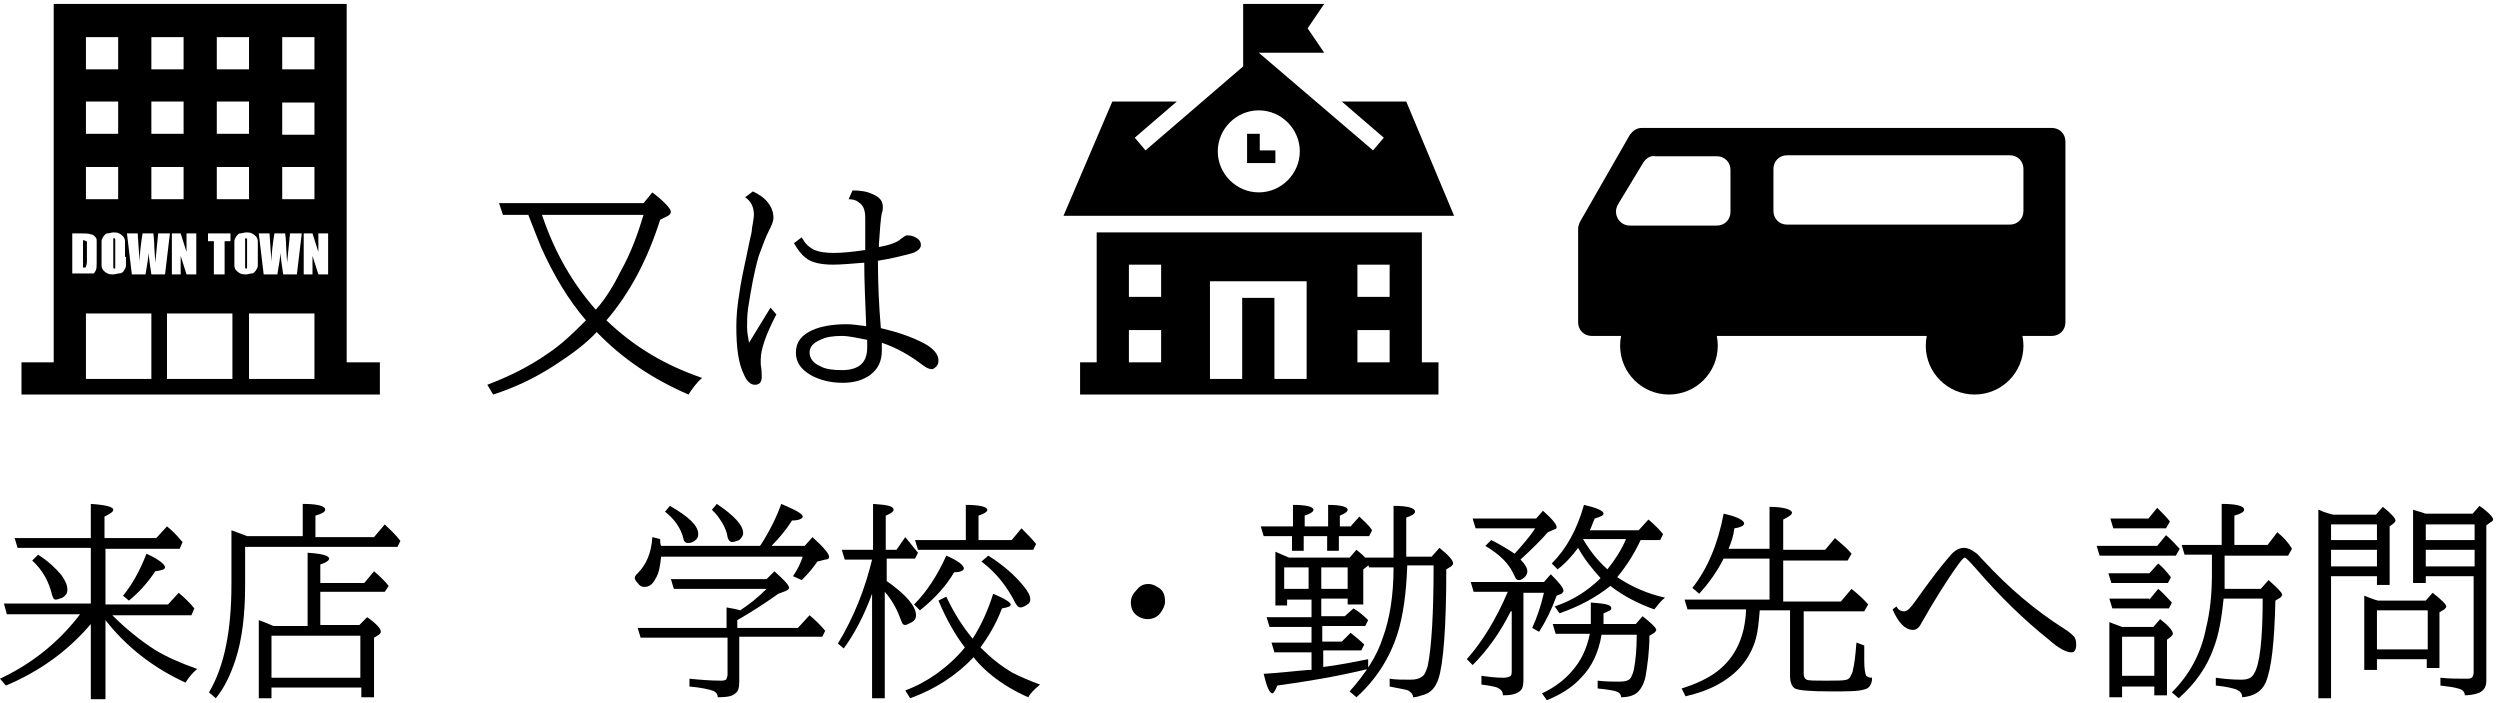 <?xml version="1.0" encoding="utf-8"?>
<!-- Generator: Adobe Illustrator 27.0.0, SVG Export Plug-In . SVG Version: 6.00 Build 0)  -->
<!DOCTYPE svg PUBLIC "-//W3C//DTD SVG 1.1//EN" "http://www.w3.org/Graphics/SVG/1.1/DTD/svg11.dtd">
<svg version="1.1" id="レイヤー_1" xmlns:x="http://ns.adobe.com/Extensibility/1.0/" xmlns:i="http://ns.adobe.com/AdobeIllustrator/10.0/" xmlns:graph="http://ns.adobe.com/Graphs/1.0/"
	 xmlns="http://www.w3.org/2000/svg" xmlns:xlink="http://www.w3.org/1999/xlink" x="0px" y="0px" width="256px" height="72px"
	 viewBox="0 0 256 72" style="enable-background:new 0 0 256 72;" xml:space="preserve">
<style type="text/css">
	.st0{fill-rule:evenodd;clip-rule:evenodd;}
</style>
<g>
	<g>
		<path class="st0" d="M35.5,37.1V0.4h-30v36.7H2.2v3.3h36.7v-3.3H35.5z M22.2,3.8h3.3v3.3h-3.3V3.8z M22.2,10.4h3.3v3.3h-3.3V10.4z
			 M22.2,17.1h3.3v3.3h-3.3V17.1z M15.5,3.8h3.3v3.3h-3.3V3.8z M15.5,10.4h3.3v3.3h-3.3V10.4z M8.8,3.8h3.3v3.3H8.8V3.8z M8.8,10.4
			h3.3v3.3H8.8V10.4z M8.8,17.1h3.3v3.3H8.8V17.1z M15.5,38.8H8.8v-6.7h6.7V38.8z M15.5,17.1h3.3v3.3h-3.3V17.1z M23.8,38.8h-6.7
			v-6.7h6.7V38.8z M32.2,38.8h-6.7v-6.7h6.7V38.8z M32.2,20.4h-3.3v-3.3h3.3V20.4z M32.2,13.8h-3.3v-3.3h3.3V13.8z M32.2,7.1h-3.3
			V3.8h3.3V7.1z M7.4,23.9h0.8c0.5,0,0.9,0,1.1,0.1c0.2,0,0.3,0.1,0.4,0.2c0.1,0.1,0.2,0.2,0.2,0.4s0,0.4,0,0.8v1.5
			c0,0.4,0,0.6-0.1,0.8s-0.1,0.2-0.2,0.3C9.6,28,9.5,28,9.4,28c-0.1,0-0.3,0-0.6,0H7.4V23.9z M8.5,24.6v2.8c0.2,0,0.3,0,0.3-0.1
			s0.1-0.2,0.1-0.5v-1.6c0-0.2,0-0.3,0-0.4c0-0.1,0-0.1-0.1-0.1C8.7,24.6,8.6,24.6,8.5,24.6z M12.9,26.3c0,0.4,0,0.7,0,0.9
			c0,0.2-0.1,0.3-0.2,0.5S12.4,28,12.2,28s-0.4,0.1-0.6,0.1c-0.2,0-0.4,0-0.6-0.1c-0.2-0.1-0.3-0.2-0.4-0.3s-0.2-0.3-0.2-0.5
			c0-0.2,0-0.5,0-0.9v-0.7c0-0.4,0-0.7,0-0.9s0.1-0.3,0.2-0.5c0.1-0.1,0.2-0.3,0.4-0.3s0.4-0.1,0.6-0.1c0.2,0,0.4,0,0.6,0.1
			c0.2,0.1,0.3,0.2,0.4,0.3s0.2,0.3,0.2,0.5c0,0.2,0,0.5,0,0.9V26.3z M11.8,24.9c0-0.2,0-0.3,0-0.4c0-0.1-0.1-0.1-0.1-0.1
			c-0.1,0-0.1,0-0.1,0.1s0,0.2,0,0.4v2c0,0.2,0,0.4,0,0.5c0,0.1,0.1,0.1,0.1,0.1c0.1,0,0.1,0,0.1-0.1s0-0.2,0-0.5V24.9z M17.4,23.9
			l-0.5,4.2h-1.4c-0.1-0.6-0.2-1.4-0.3-2.2c0,0.4-0.1,1.1-0.3,2.2h-1.4L13,23.9h1.1l0.1,1.5l0.1,1.4c0-0.7,0.1-1.7,0.3-2.9h1.1
			c0,0.1,0.1,0.6,0.1,1.4l0.1,1.6c0.1-1,0.2-2,0.3-3H17.4z M20.1,23.9v4.2h-1l-0.6-1.9v1.9h-0.9v-4.2h0.9l0.6,1.9v-1.9H20.1z
			 M23.6,23.9v0.8H23v3.4h-1.1v-3.4h-0.6v-0.8H23.6z M26.4,26.3c0,0.4,0,0.7,0,0.9c0,0.2-0.1,0.3-0.2,0.5c-0.1,0.1-0.2,0.3-0.4,0.3
			s-0.4,0.1-0.6,0.1c-0.2,0-0.4,0-0.6-0.1c-0.2-0.1-0.3-0.2-0.4-0.3s-0.2-0.3-0.2-0.5c0-0.2,0-0.5,0-0.9v-0.7c0-0.4,0-0.7,0-0.9
			c0-0.2,0.1-0.3,0.2-0.5c0.1-0.1,0.2-0.3,0.4-0.3s0.4-0.1,0.6-0.1c0.2,0,0.4,0,0.6,0.1c0.2,0.1,0.3,0.2,0.4,0.3s0.2,0.3,0.2,0.5
			c0,0.2,0,0.5,0,0.9V26.3z M25.3,24.9c0-0.2,0-0.3,0-0.4c0-0.1-0.1-0.1-0.1-0.1c-0.1,0-0.1,0-0.1,0.1s0,0.2,0,0.4v2
			c0,0.2,0,0.4,0,0.5c0,0.1,0.1,0.1,0.1,0.1c0.1,0,0.1,0,0.1-0.1c0-0.1,0-0.2,0-0.5V24.9z M30.9,23.9l-0.5,4.2h-1.4
			c-0.1-0.6-0.2-1.4-0.3-2.2c0,0.4-0.1,1.1-0.3,2.2h-1.4l-0.5-4.2h1.1l0.1,1.5l0.1,1.4c0-0.7,0.1-1.7,0.3-2.9h1.1
			c0,0.1,0.1,0.6,0.1,1.4l0.1,1.6c0.1-1,0.2-2,0.3-3H30.9z M33.6,23.9v4.2h-1l-0.6-1.9v1.9h-0.9v-4.2h0.9l0.6,1.9v-1.9H33.6z"/>
		<g>
			<path d="M8.2,62.9H0.7l-0.3-1.1h8.9v-5.7H1.8l-0.3-1h7.8v-3.5c1.5,0.1,2.3,0.3,2.3,0.6c0,0.2-0.3,0.4-0.9,0.7v2.2H16l1.1-1.2
				c0.6,0.5,1,0.9,1.4,1.4l0.2,0.2l-0.3,0.7h-7.6v5.7h6.4l1.1-1.2c0.7,0.6,1.2,1.1,1.6,1.6l-0.3,0.7h-8.1c1.4,1.4,2.9,2.6,4.3,3.5
				c1.3,0.8,2.7,1.4,4.4,2c-0.5,0.4-0.9,0.9-1.2,1.4c-3.3-1.5-6.1-3.7-8.2-6.4v8.1H9.3v-7.7c-2.2,2.6-5.1,4.8-8.7,6.3L0,69.5
				C3.2,68,6,65.8,8.2,62.9z M3.9,56.8c1.1,0.7,1.8,1.4,2.4,2.1c0.4,0.6,0.6,1,0.6,1.5c0,0.4-0.2,0.6-0.5,0.8
				c-0.3,0.1-0.5,0.2-0.7,0.2c-0.2,0-0.3-0.2-0.4-0.6c-0.3-1.2-0.9-2.4-2-3.4L3.9,56.8z M12.6,61c0.9-1.1,1.7-2.5,2.4-4.3
				c1.3,0.6,1.9,1.1,1.9,1.4c0,0.2-0.3,0.3-1,0.4c-0.8,1.2-1.7,2.2-2.7,3L12.6,61z"/>
			<path d="M25.1,56v3.9c0,3-0.3,5.6-1,7.7c-0.5,1.5-1.1,2.8-2,3.9l-0.7-0.6c1.6-2.7,2.3-6.4,2.3-11.1v-5.5c0.3,0.1,0.8,0.3,1.6,0.6
				H31v-3.3c1.5,0,2.3,0.2,2.3,0.6c0,0.2-0.3,0.4-1,0.6V55h6l1.1-1.3c0.5,0.5,1.1,1,1.6,1.7L40.7,56H25.1z M36.9,70.4h-9.1v1.1h-1.3
				v-8c0.3,0.1,0.8,0.3,1.5,0.6h3.5v-7.5c1.5,0.1,2.2,0.3,2.2,0.6c0,0.2-0.3,0.4-0.9,0.6v1.9h4.5l1-1.2c0.6,0.5,1.1,1,1.5,1.5
				l-0.4,0.6h-6.6v3.4h4l0.8-0.8c1,0.7,1.4,1.2,1.4,1.5c0,0.1-0.1,0.2-0.2,0.3l-0.5,0.3v6.1h-1.3V70.4z M36.9,69.4v-4.3h-9.1v4.3
				H36.9z"/>
		</g>
	</g>
	<g>
		<g>
			<path class="st0" d="M145.6,37.1h1.7v3.3h-36.7v-3.3h1.7V23.8h33.3V37.1z M133.9,28.8h-10v10h3.3v-8.3h3.3v8.3h3.3V28.8z
				 M118.9,33.8h-3.3v3.3h3.3V33.8z M142.3,33.8h-3.3v3.3h3.3V33.8z M118.9,27.1h-3.3v3.3h3.3V27.1z M142.3,27.1h-3.3v3.3h3.3V27.1z
				 M148.9,22.1h-40l5-11.7h6.6l-4.3,3.7l1.1,1.3l10-8.6V0.4h8.3l-1.7,2.5l1.7,2.5h-6.7l11.7,10l1.1-1.3l-4.3-3.7h6.6L148.9,22.1z
				 M128.9,11.3c2.3,0,4.2,1.9,4.2,4.2s-1.9,4.2-4.2,4.2s-4.2-1.9-4.2-4.2S126.6,11.3,128.9,11.3z M128.9,15.4h1.7v1.3h-2.9v-3h1.3
				V15.4z"/>
			<g>
				<circle cx="170.9" cy="35.4" r="5"/>
				<circle cx="202.2" cy="35.4" r="5"/>
				<path d="M161.8,22.7l5.1-8.9c0.3-0.4,0.7-0.7,1.2-0.7h42c0.8,0,1.4,0.6,1.4,1.4V33c0,0.8-0.6,1.4-1.4,1.4H163
					c-0.8,0-1.4-0.6-1.4-1.4v-9.6C161.6,23.2,161.7,22.9,161.8,22.7z M168.3,16.6l-2.6,4.3c-0.6,1,0.1,2.2,1.2,2.2h8.9
					c0.8,0,1.4-0.6,1.4-1.4v-4.3c0-0.8-0.6-1.4-1.4-1.4h-6.3C169,15.9,168.6,16.2,168.3,16.6z M205.8,15.9H183
					c-0.8,0-1.4,0.6-1.4,1.4v4.3c0,0.8,0.6,1.4,1.4,1.4h22.8c0.8,0,1.4-0.6,1.4-1.4v-4.3C207.2,16.5,206.6,15.9,205.8,15.9z"/>
				<circle cx="170.9" cy="35.4" r="4.3"/>
				<circle cx="202.2" cy="35.4" r="4.3"/>
			</g>
		</g>
		<g>
			<path d="M67.7,57c-0.1,0.9-0.2,1.7-0.6,2.3c-0.3,0.6-0.7,0.8-1.1,0.8c-0.3,0-0.5-0.1-0.7-0.4c-0.2-0.2-0.3-0.4-0.3-0.5
				c0-0.2,0.1-0.3,0.3-0.5c0.9-0.9,1.4-2.1,1.5-3.7l0.8,0.2c0,0.3,0,0.5,0.1,0.7h10.1l0.1-0.1c0.9-1.4,1.6-2.8,2.1-4.2
				c1.4,0.6,2.2,1,2.2,1.3c0,0.2-0.4,0.4-1.1,0.4c-0.5,0.8-1.2,1.7-2.1,2.6h3.4l0.8-0.9c1.1,1,1.7,1.7,1.7,2c0,0.2-0.1,0.3-0.4,0.3
				l-0.8,0.2c-0.4,0.6-0.9,1.2-1.6,1.9L81.2,59c0.5-0.7,0.8-1.4,1-2H67.7z M75.6,64.3h6.1l1.2-1.3c0.6,0.5,1.2,1.1,1.6,1.6l-0.3,0.6
				h-8.5v4.6c0,0.6-0.1,1-0.4,1.2c-0.3,0.3-0.9,0.4-1.8,0.4c0-0.3-0.2-0.6-0.6-0.7c-0.3-0.1-1.1-0.3-2.3-0.4v-0.8
				c1,0.1,2.1,0.2,3.3,0.2c0.3,0,0.5-0.1,0.5-0.2c0-0.1,0.1-0.2,0.1-0.4v-3.8h-8.9l-0.3-1h9.1v-2.1c0.6,0.1,1.1,0.2,1.4,0.3
				c0.9-0.6,1.8-1.3,2.7-2.2H69l-0.3-1h9.8l0.8-0.8c1,0.9,1.5,1.4,1.5,1.7c0,0.1-0.1,0.2-0.3,0.3l-0.8,0.3c-1.4,1-2.8,1.9-4.2,2.7
				V64.3z M68.6,51.8c1.9,1.1,2.9,2,2.9,2.9c0,0.3-0.1,0.5-0.4,0.7c-0.3,0.2-0.5,0.2-0.7,0.2c-0.2,0-0.4-0.2-0.4-0.4
				c-0.3-1.2-1-2.1-1.9-2.8L68.6,51.8z M73.4,51.6c1.8,1.2,2.7,2.2,2.7,3c0,0.3-0.2,0.5-0.4,0.7c-0.3,0.1-0.5,0.2-0.7,0.2
				c-0.3,0-0.4-0.2-0.5-0.5c-0.1-0.7-0.4-1.3-0.9-2c-0.2-0.3-0.5-0.6-0.7-0.8L73.4,51.6z"/>
			<path d="M89.3,57.3h-2.8l-0.3-1h3.2v-4.7c1.4,0.1,2.1,0.2,2.1,0.6c0,0.2-0.3,0.4-0.8,0.6v3.5h1.1l0.9-1.3
				c0.5,0.6,0.9,1.1,1.3,1.6l-0.3,0.6h-2.9v2.3c2,1.4,3,2.6,3,3.5c0,0.3-0.1,0.5-0.4,0.7C93,63.9,92.8,64,92.7,64
				c-0.2,0-0.3-0.1-0.4-0.4c-0.4-1.1-0.9-2.1-1.7-3v10.9h-1.3V60.8c-0.8,2.2-1.8,4.1-2.9,5.6l-0.6-0.5
				C87.5,63.1,88.6,60.2,89.3,57.3z M98.8,66.3c-1-1.3-1.9-2.9-2.7-4.8l0.8-0.4c0.8,1.7,1.7,3.1,2.7,4.3c0.9-1.4,1.6-3,2.1-4.6
				c1.2,0.5,1.8,0.9,1.8,1.1c0,0.2-0.3,0.3-0.9,0.4c-0.6,1.6-1.4,2.9-2.2,4c1.1,1.1,2.1,1.9,3.3,2.6c0.8,0.4,1.7,0.8,2.8,1.2
				c-0.6,0.5-1,0.9-1.2,1.3c-1.4-0.6-2.7-1.4-3.7-2.2c-0.6-0.5-1.3-1.1-1.9-1.9c-1.8,1.9-4,3.3-6.5,4.2l-0.5-0.8
				c1.1-0.4,2.2-1,3.2-1.7C97,68.2,98,67.3,98.8,66.3z M93.6,61.9c1.3-1.3,2.4-3,3.3-5c1.2,0.5,1.8,1,1.8,1.3c0,0.2-0.3,0.4-1,0.4
				c-0.8,1.4-2,2.7-3.5,3.9L93.6,61.9z M98.9,55.3v-3.6c1.4,0,2.2,0.2,2.2,0.5c0,0.2-0.3,0.4-0.9,0.6v2.5h3.4l1-1.2
				c0.5,0.5,1,1,1.5,1.6l-0.3,0.6H94l-0.3-1H98.9z M101.2,56.9c1.6,1,2.8,2.1,3.6,3.1c0.5,0.6,0.7,1,0.7,1.4c0,0.2-0.1,0.4-0.3,0.5
				c-0.3,0.2-0.5,0.3-0.7,0.3c-0.2,0-0.3-0.1-0.5-0.4c-0.8-1.6-1.9-3.1-3.5-4.3L101.2,56.9z"/>
			<path d="M117.6,59.8c0.3,0,0.6,0.1,0.9,0.3c0.6,0.3,0.8,0.8,0.8,1.5c0,0.4-0.2,0.8-0.5,1.2c-0.3,0.4-0.8,0.6-1.3,0.6
				c-0.3,0-0.6-0.1-0.8-0.2c-0.6-0.3-0.9-0.8-0.9-1.5c0-0.5,0.2-0.9,0.6-1.3C116.8,59.9,117.2,59.8,117.6,59.8z"/>
			<path d="M137.1,54.9v1.5h-1.2v-1.5h-2.4v1.5h-1.2v-1.5h-2.9l-0.3-1h3.3v-2.2c1.4,0,2.1,0.2,2.1,0.5c0,0.2-0.3,0.4-0.9,0.6v1.1
				h2.4v-2.2c1.3,0,2,0.2,2,0.5c0,0.2-0.3,0.4-0.8,0.6v1.1h1.1l0.9-1c0.5,0.5,1,0.9,1.3,1.4l-0.3,0.6H137.1z M135.3,61.3v1.8h2.4
				l0.9-0.8c0.5,0.3,1,0.7,1.5,1.2l-0.3,0.6h-4.4v1.6h2l0.9-0.9c0.5,0.4,1,0.8,1.4,1.2l-0.3,0.6h-3.9v1.7c1.6-0.2,3.1-0.5,4.6-0.8v1
				c-3.3,0.8-6.4,1.3-9.3,1.7c-0.2,0.5-0.4,0.8-0.5,0.8c-0.3,0-0.6-0.7-0.9-2c1.7-0.1,3.3-0.3,4.6-0.4l0.3,0v-1.8h-3.8l-0.3-1h4.1
				v-1.6h-4.3l-0.3-1h4.6v-1.8h-2.5V62h-1.2v-5.5c0.5,0.2,0.9,0.4,1.4,0.6h6.2l0.7-0.8c0.9,0.7,1.3,1.2,1.3,1.4
				c0,0.1-0.1,0.2-0.2,0.3l-0.4,0.3v3.6H138v-0.6H135.3z M134,60.3v-2.2h-2.5v2.2H134z M135.3,60.3h2.7v-2.2h-2.7V60.3z M144.1,58
				c-0.1,2.7-0.4,5-1,6.9c-0.8,2.5-2.2,4.7-4.2,6.5l-0.7-0.6c1.6-1.8,2.8-3.6,3.4-5.5c0.7-1.9,1.1-4.3,1.1-7.2h-2.5l-0.4-1h2.9v-5.3
				c1.4,0,2.2,0.2,2.2,0.6c0,0.2-0.3,0.4-0.9,0.6V57h2.6l0.8-0.9c1,0.8,1.4,1.3,1.4,1.6c0,0.1-0.1,0.2-0.2,0.3l-0.5,0.3
				c0,5.9-0.3,9.7-0.8,11.2c-0.3,0.9-0.8,1.5-1.7,1.7c-0.3,0.1-0.6,0.2-0.9,0.2c0-0.3-0.2-0.5-0.5-0.7c-0.3-0.1-0.9-0.2-1.9-0.4
				v-0.8c0.6,0.1,1.3,0.1,2.1,0.1c0.6,0,0.9-0.1,1.2-0.3c0.3-0.2,0.4-0.5,0.6-1.1c0.4-2,0.6-5.4,0.6-10.3H144.1z"/>
			<path d="M154.7,62.6c-1.1,2.2-2.4,4-3.9,5.5l-0.6-0.6c1.6-1.8,3-4.1,4.2-6.9h-3.5l-0.3-1h7.5l0.7-0.8c0.9,0.9,1.3,1.4,1.3,1.7
				c0,0.1-0.1,0.2-0.2,0.3l-0.5,0.2c-0.5,1.4-1.1,2.6-1.8,3.7l-0.7-0.4c0.5-1.1,0.9-2.3,1.2-3.6H156v8.9c0,0.6-0.1,1-0.4,1.2
				c-0.4,0.3-0.9,0.4-1.7,0.4c0-0.4-0.2-0.6-0.6-0.8c-0.3-0.1-0.8-0.2-1.6-0.3v-0.9c0.7,0.1,1.4,0.2,2.3,0.2c0.3,0,0.6-0.1,0.7-0.2
				c0.1-0.1,0.1-0.3,0.1-0.5V62.6z M155.7,57.3c0.5,0.5,0.7,0.9,0.7,1.2c0,0.2-0.1,0.5-0.4,0.7c-0.2,0.2-0.4,0.2-0.5,0.2
				c-0.1,0-0.3-0.1-0.3-0.2c0,0-0.1-0.2-0.2-0.4c-0.5-1.1-1.4-2-2.9-2.9l0.6-0.6c1,0.5,1.8,1,2.4,1.4c0.8-0.9,1.6-1.8,2.1-2.6h-6.1
				l-0.3-1h6.5l0.7-0.8c1,0.9,1.4,1.4,1.4,1.7c0,0.1-0.1,0.2-0.2,0.2l-0.7,0.3C157.9,55.2,156.9,56.2,155.7,57.3z M162.8,64.9h-3.5
				l-0.3-1h3.9c0-0.2,0-0.4,0-0.7v-1.5c1.4,0.1,2.1,0.2,2.1,0.6c0,0.2-0.3,0.3-0.8,0.5v0.5c0,0.2,0,0.4,0,0.6h3.3l0.7-0.8
				c0.9,0.7,1.4,1.2,1.4,1.4c0,0.1-0.1,0.2-0.2,0.3l-0.5,0.3c0,1.6-0.2,3-0.4,4.2c-0.2,0.9-0.6,1.5-1.1,1.8
				c-0.4,0.2-0.8,0.3-1.4,0.3c0-0.3-0.2-0.5-0.5-0.6c-0.3-0.1-0.9-0.2-1.9-0.3v-0.8c0.9,0.1,1.6,0.1,2.2,0.1c0.6,0,1-0.1,1.2-0.4
				c0.1-0.2,0.2-0.4,0.3-0.8c0.2-1,0.3-2.2,0.3-3.6h-3.6c-0.3,1.8-1,3.3-2.1,4.4c-0.8,0.9-2,1.7-3.5,2.3l-0.5-0.7
				c1.3-0.6,2.3-1.4,3-2.2C161.9,67.7,162.5,66.4,162.8,64.9z M165.6,59.1c1.5,1,3.1,1.7,4.9,2.1c-0.4,0.3-0.7,0.7-1.1,1.2
				c-1.7-0.6-3.2-1.4-4.5-2.4c-1.5,1.2-3.2,2.1-5.2,2.8l-0.5-0.7c1.8-0.6,3.4-1.6,4.7-2.9c-0.9-1-1.7-2-2.3-3.1
				c-0.6,0.8-1.3,1.6-2.1,2.2l-0.6-0.6c1.5-1.5,2.6-3.5,3.3-6c1.3,0.3,2,0.6,2,0.9c0,0.2-0.3,0.3-0.9,0.5c-0.2,0.4-0.3,0.8-0.5,1.2
				h5l1-1.1c0.6,0.5,1.1,1,1.5,1.5l-0.3,0.6H168C167.4,56.6,166.6,57.9,165.6,59.1z M164.6,58.3c0.8-1,1.5-2.1,1.9-3.1h-4.4
				C162.8,56.4,163.6,57.4,164.6,58.3z"/>
			<path d="M177,56.2h4.2v-4.3c1.5,0,2.3,0.3,2.3,0.6c0,0.2-0.3,0.4-0.9,0.7v3.1h4.3l1-1.2c0.7,0.6,1.3,1.1,1.7,1.6l-0.4,0.7h-6.6
				v4.2h5.9l1.1-1.3c0.6,0.5,1.2,1,1.7,1.6l-0.4,0.7h-6.2v6.4c0,0.3,0.1,0.5,0.3,0.6c0.2,0.1,0.9,0.1,2,0.1c1.1,0,1.8,0,2.1-0.1
				c0.3-0.1,0.4-0.3,0.6-0.8c0.2-0.8,0.3-1.7,0.4-3l0.8,0.3c0,0.8,0,1.3,0,1.6c0,0.8,0.1,1.3,0.2,1.5c0.1,0.1,0.3,0.2,0.6,0.2
				c0,0.7-0.3,1.1-0.8,1.2c-0.6,0.2-1.7,0.2-3.4,0.2c-2.1,0-3.3-0.1-3.7-0.3c-0.3-0.2-0.5-0.6-0.5-1.3v-6.7h-3.1
				c-0.1,1.2-0.2,2.2-0.4,2.9c-0.6,2.1-1.9,3.6-3.9,4.7c-0.9,0.5-2,0.9-3.3,1.2l-0.4-0.8c1.6-0.5,2.8-1.1,3.7-1.8
				c1.8-1.4,2.8-3.5,2.9-6.3h-6l-0.3-1h8.7v-4.2h-4.7c-0.7,1.4-1.6,2.6-2.5,3.6l-0.7-0.6c1.5-1.9,2.6-4.4,3.2-7.6
				c1.4,0.3,2.1,0.7,2.1,1c0,0.2-0.3,0.4-1,0.5C177.5,54.9,177.3,55.5,177,56.2z"/>
			<path d="M194.2,62.1c0.2,0.4,0.5,0.5,0.8,0.5c0.3,0,0.6-0.3,1.1-1c1.5-2.1,2.7-3.7,3.6-4.7c0.4-0.5,0.9-0.8,1.4-0.8
				c0.4,0,0.8,0.2,1.2,0.5c0.2,0.1,0.4,0.4,0.9,0.9c2.5,2.7,5.2,5,8.2,6.9c0.5,0.3,0.8,0.6,1,0.8c0.2,0.3,0.2,0.6,0.2,0.9
				c0,0.3-0.1,0.5-0.2,0.6c-0.1,0.1-0.2,0.1-0.3,0.1c-0.5,0-1.3-0.4-2.3-1.3c-2.5-2-4.9-4.3-7.4-7.2c-0.7-0.8-1.1-1.2-1.2-1.2
				c-0.1,0-0.3,0.2-0.6,0.6c-1.3,1.8-2.6,3.9-3.9,6.2c-0.2,0.4-0.5,0.6-0.8,0.6c-0.8,0-1.5-0.7-2.1-2.1L194.2,62.1z"/>
			<path d="M220.9,55.9l0.9-1.1c0.6,0.5,1,1,1.4,1.4l-0.4,0.7h-7.8l-0.3-1H220.9z M220.1,58.7l0.9-1c0.5,0.4,0.9,0.9,1.3,1.4
				l-0.3,0.6h-5.8l-0.3-1H220.1z M220.1,61.4l0.9-1.1c0.5,0.4,0.9,0.9,1.4,1.4l-0.3,0.6h-5.8l-0.3-1H220.1z M217.3,70.2v1.2H216
				v-7.7c0.7,0.3,1.1,0.4,1.3,0.5h3.2l0.7-0.8c0.9,0.7,1.3,1.2,1.3,1.5c0,0.1-0.1,0.2-0.2,0.3l-0.4,0.3v5.7h-1.3v-0.9H217.3z
				 M220,53.1l0.9-1.1c0,0,0.1,0.1,0.1,0.1c0.4,0.4,0.8,0.8,1.2,1.3l-0.4,0.7h-5.4l-0.3-1H220z M217.3,69.2h3.3v-4h-3.3V69.2z
				 M226.5,56.8h-2.8l-0.3-1h4.1v-4.2c1.5,0,2.3,0.2,2.3,0.6c0,0.2-0.3,0.4-1,0.6v3h3.4l1-1.3c0.6,0.5,1.1,1,1.5,1.7l-0.4,0.7h-6.5
				v1.9c0,0.5,0,1,0,1.5h3.7l0.8-0.9c0.9,0.8,1.4,1.3,1.4,1.5c0,0.1-0.1,0.2-0.2,0.3l-0.5,0.3c-0.1,4.3-0.4,7-1,8.4
				c-0.4,0.9-1.2,1.4-2.4,1.5c0-0.4-0.2-0.6-0.6-0.8c-0.3-0.1-1-0.3-2.1-0.4v-0.8c0.7,0.1,1.6,0.2,2.6,0.2c0.7,0,1.1-0.2,1.3-0.6
				c0.6-0.9,0.9-3.5,0.9-7.7h-4c-0.2,2-0.5,3.7-1,5c-0.7,2-1.9,3.7-3.6,5.2l-0.7-0.6c1.8-1.8,3-4,3.5-6.6c0.4-1.6,0.6-3.4,0.6-5.5
				V56.8z"/>
			<path d="M238.7,59v12.5h-1.3V52.2c0.1,0,0.3,0.1,0.5,0.2c0.3,0.1,0.6,0.2,1,0.3h4.4l0.7-0.8c0.9,0.7,1.3,1.2,1.3,1.4
				c0,0.1-0.1,0.2-0.2,0.3l-0.4,0.3v6h-1.3V59H238.7z M238.7,55.3h4.7v-1.6h-4.7V55.3z M238.7,58h4.7v-1.7h-4.7V58z M248.6,67.5
				h-5.2v1.1h-1.3V61c0.5,0.2,1,0.4,1.4,0.5h4.9l0.7-0.8c0.9,0.7,1.4,1.2,1.4,1.4c0,0.1-0.1,0.2-0.2,0.3l-0.5,0.3v5.7h-1.3V67.5z
				 M248.6,66.5v-4h-5.2v4H248.6z M248.4,59v0.7h-1.3v-7.5c0.3,0.1,0.7,0.2,1,0.3c0.2,0.1,0.3,0.1,0.4,0.1h4.7l0.7-0.8
				c1,0.7,1.4,1.2,1.4,1.4c0,0.1-0.1,0.2-0.3,0.3l-0.4,0.3v15.9c0,0.7-0.3,1.1-0.9,1.3c-0.3,0.1-0.8,0.2-1.3,0.2
				c0-0.3-0.2-0.6-0.7-0.7c-0.3-0.1-0.9-0.2-1.8-0.3v-0.8c0.9,0.1,1.8,0.1,2.8,0.1c0.3,0,0.4-0.1,0.5-0.2c0-0.1,0.1-0.2,0.1-0.4V59
				H248.4z M248.4,55.3h5v-1.6h-5V55.3z M248.4,58h5v-1.7h-5V58z"/>
		</g>
	</g>
	<g>
		<path d="M62.1,32.8c2.8,2.7,6,4.6,9.8,5.9c-0.6,0.5-1,1.1-1.4,1.7c-3.7-1.6-6.8-3.7-9.4-6.4c-1.1,1.2-2.6,2.3-4.3,3.4
			c-2,1.3-4.1,2.3-6.3,3l-0.6-1c2.1-0.8,4.2-1.8,6.2-3.2c1.5-1,2.7-2.2,3.8-3.3l0.1-0.1c-1.8-2.1-3.3-4.6-4.6-7.5
			c-0.5-1.2-0.9-2.3-1.3-3.3h-2.6l-0.4-1.2h14.8l0.9-1.1c1.3,1,1.9,1.7,1.9,2c0,0.1-0.1,0.3-0.3,0.4l-0.8,0.4
			C66.3,26.6,64.5,30,62.1,32.8z M61,31.7c0,0,0.1-0.1,0.1-0.1c0.9-1,1.7-2.3,2.5-3.9c1-1.8,1.7-3.7,2.3-5.7H55.5
			C56.8,25.9,58.7,29.1,61,31.7z"/>
		<path d="M78.9,31.5l0.6,0.7c-1.1,2.1-1.6,3.6-1.6,4.6c0,0.1,0,0.3,0,0.5c0.1,0.6,0.1,1,0.1,1.3c0,0.5-0.2,0.8-0.7,0.8
			c-0.4,0-0.8-0.3-1.1-1c-0.6-1.2-0.8-2.8-0.8-5c0-1,0.1-2.1,0.3-3.3c0.1-0.9,0.5-2.8,1.1-5.6c0.1-0.4,0.2-0.8,0.2-1.1
			c0.1-0.6,0.2-1.1,0.2-1.4c0-0.8-0.3-1.4-0.9-1.8l0.8-0.6c0.6,0.3,1.1,0.6,1.5,1.1c0.4,0.5,0.6,1,0.6,1.6c0,0.4-0.2,0.8-0.5,1.4
			c-0.3,0.6-0.6,1.4-1,2.5c-0.5,1.7-0.8,3.5-1.1,5.4c-0.1,0.8-0.1,1.4-0.1,1.9c0,0.5,0.1,1,0.2,1.6L78.9,31.5z M82.1,24.3
			c0.3,0.6,0.7,1,1.3,1.3c0.5,0.2,1.1,0.3,2,0.3c0.8,0,1.9-0.1,3.2-0.3c0-1.2,0-2.2,0-3v-0.3c0-0.8-0.2-1.3-0.7-1.6
			c-0.2-0.2-0.6-0.3-1-0.3l0.4-0.9c0.8,0,1.5,0.1,2.1,0.4c0.7,0.3,1,0.7,1,1.3c0,0.2,0,0.4-0.1,0.6c-0.1,0.5-0.2,1.6-0.3,3.2l0,0.3
			c1.1-0.2,1.9-0.5,2.2-0.8c0.3-0.2,0.5-0.4,0.7-0.4c0.4,0,0.7,0.1,1,0.3c0.3,0.2,0.4,0.4,0.4,0.7c0,0.3-0.3,0.6-0.8,0.8
			c-1.1,0.3-2.3,0.6-3.6,0.8c0,2.3,0.1,4.6,0.3,6.9c1.7,0.4,3.2,0.9,4.5,1.6c0.9,0.5,1.4,1.1,1.4,1.7c0,0.3-0.1,0.5-0.2,0.6
			c-0.2,0.2-0.3,0.3-0.5,0.3c-0.2,0-0.5-0.1-0.9-0.4c-1.3-1-2.7-1.8-4.2-2.3c0,0.1,0,0.2,0,0.4c0,0.1,0,0.2,0,0.4
			c0,1.1-0.4,1.9-1.2,2.5c-0.7,0.5-1.6,0.8-2.8,0.8c-1.3,0-2.4-0.3-3.3-0.8c-1-0.6-1.5-1.3-1.5-2.3c0-1.1,0.6-1.8,1.7-2.3
			c0.9-0.4,2.1-0.6,3.5-0.6c0.6,0,1.2,0.1,2,0.2c-0.1-2.5-0.2-4.7-0.2-6.5c-1.3,0.1-2.4,0.2-3.2,0.2c-1.2,0-2.2-0.2-2.8-0.7
			c-0.4-0.3-0.8-0.8-1.2-1.5L82.1,24.3z M88.8,34.8c-1-0.2-1.9-0.4-2.6-0.4c-0.9,0-1.6,0.1-2.2,0.4c-0.7,0.3-1.1,0.7-1.1,1.3
			c0,0.6,0.4,1.1,1.1,1.4c0.5,0.3,1.3,0.4,2.2,0.4c1.8,0,2.6-0.8,2.6-2.3L88.8,34.8z"/>
	</g>
</g>
</svg>
